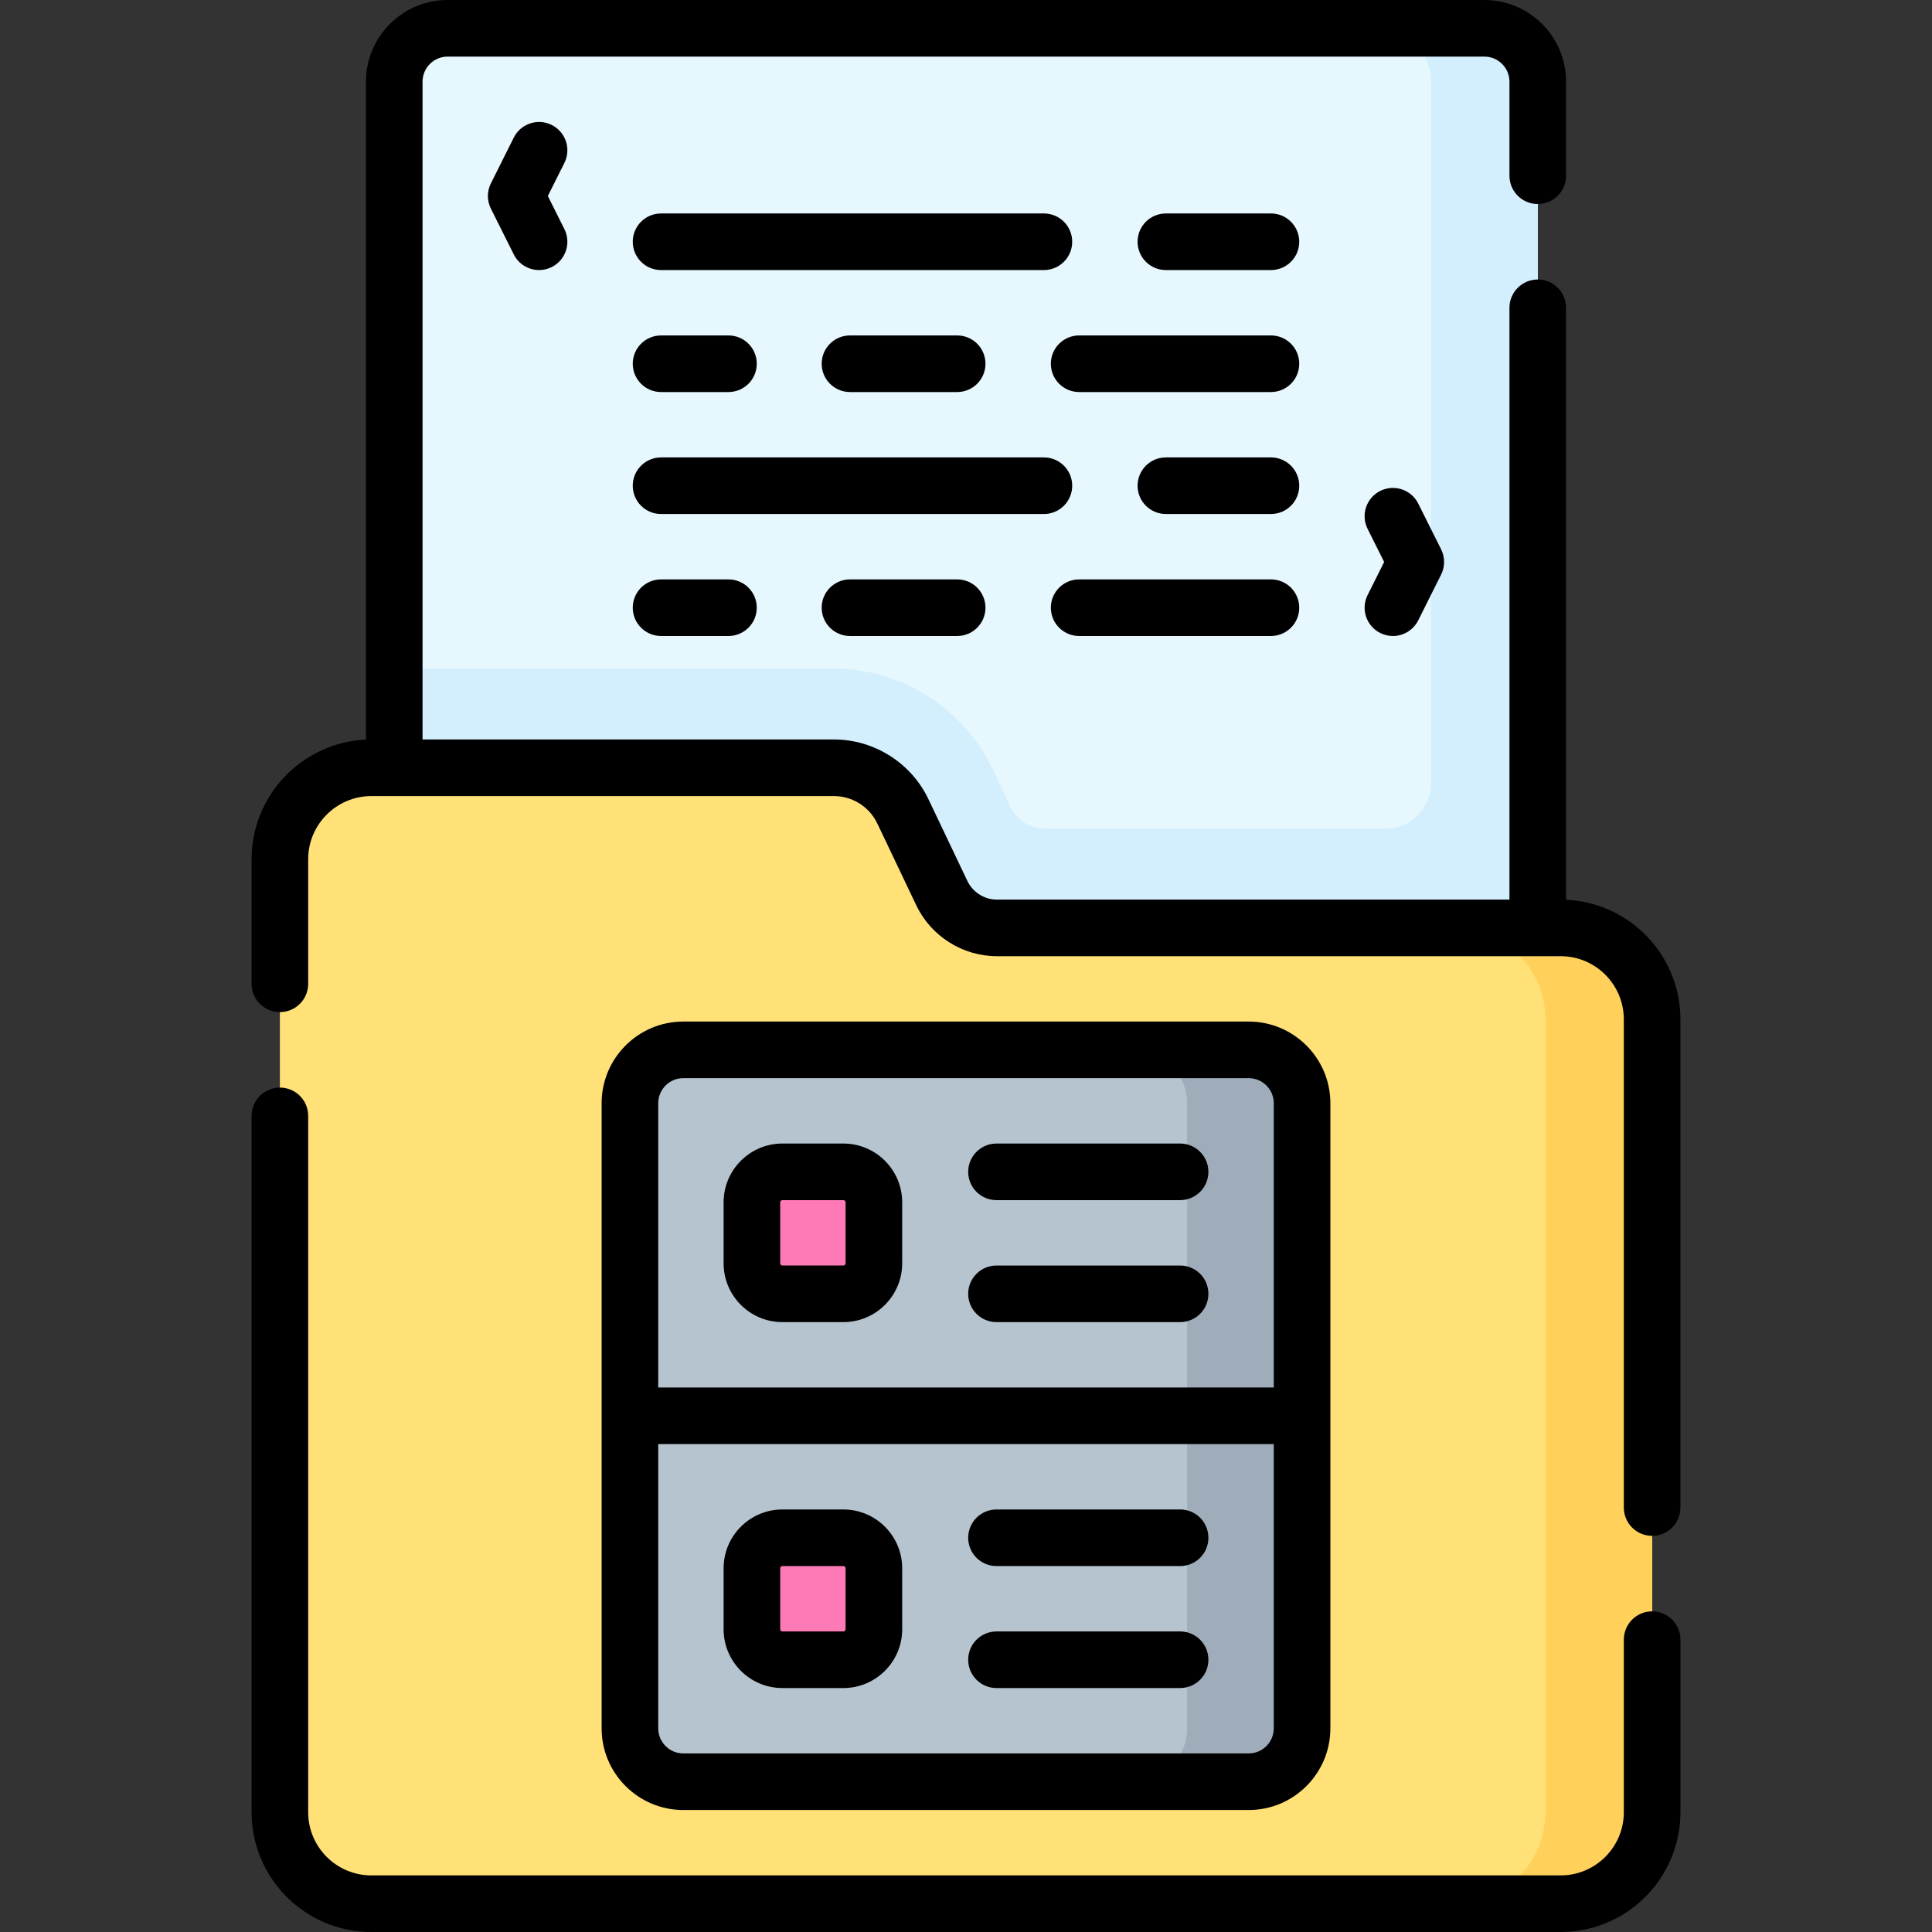 <svg id="Capa_1" enable-background="new 0 0 512 512" height="512" viewBox="0 0 512 512" width="512" xmlns="http://www.w3.org/2000/svg"><rect x="0" y="0" width="512" height="512" fill="#333333" stroke="none"/><g><path d="m407.524 245.898h-303.048v-224.256c0-7.811 6.332-14.142 14.142-14.142h274.764c7.811 0 14.142 6.332 14.142 14.142z" fill="#e6f7fe"/><path d="m393.382 7.5h-28.285c7.811 0 14.142 6.332 14.142 14.142v185.87c0 6.695-5.427 12.122-12.122 12.122h-90.177c-3.897 0-7.446-2.241-9.121-5.759l-4.847-10.18c-7.664-16.091-24.131-26.487-41.953-26.487h-116.543v68.691h303.049v-224.257c-.001-7.81-6.332-14.142-14.143-14.142z" fill="#d3effd"/><path d="m249.592 236.685-10.331-21.696c-3.35-7.036-10.448-11.517-18.241-11.517h-122.605c-13.39 0-24.244 10.854-24.244 24.244v252.541c0 13.39 10.854 24.244 24.244 24.244h315.171c13.39 0 24.244-10.854 24.244-24.244v-210.115c0-13.39-10.854-24.244-24.244-24.244h-149.401c-6.234 0-11.913-3.585-14.593-9.213z" fill="#ffe177"/><path d="m413.585 245.898h-28.285c13.39 0 24.244 10.854 24.244 24.244v210.114c0 13.39-10.854 24.244-24.244 24.244h28.285c13.39 0 24.244-10.854 24.244-24.244v-210.114c0-13.389-10.854-24.244-24.244-24.244z" fill="#ffd15b"/><g><g><path d="m345.062 375.199h-178.125v-82.833c0-7.811 6.332-14.142 14.142-14.142h149.841c7.811 0 14.142 6.332 14.142 14.142z" fill="#b6c4cf"/><path d="m345.063 292.366c0-7.811-6.332-14.142-14.142-14.142h-30.473c7.811 0 14.142 6.332 14.142 14.142v82.833h30.473z" fill="#9facba"/><path d="m199.262 334.793v-16.163c0-4.463 3.618-8.081 8.081-8.081h16.163c4.463 0 8.081 3.618 8.081 8.081v16.163c0 4.463-3.618 8.081-8.081 8.081h-16.163c-4.462 0-8.081-3.618-8.081-8.081z" fill="#fe7ab6"/></g><g><path d="m345.062 375.199h-178.125v82.833c0 7.811 6.332 14.142 14.142 14.142h149.841c7.811 0 14.142-6.332 14.142-14.142z" fill="#b6c4cf"/><path d="m345.063 458.033c0 7.81-6.332 14.142-14.142 14.142h-30.473c7.811 0 14.142-6.332 14.142-14.142v-82.833h30.473z" fill="#9facba"/><path d="m199.262 415.606v16.163c0 4.463 3.618 8.081 8.081 8.081h16.163c4.463 0 8.081-3.618 8.081-8.081v-16.163c0-4.463-3.618-8.081-8.081-8.081h-16.163c-4.462-.001-8.081 3.618-8.081 8.081z" fill="#fe7ab6"/></g></g><g><path d="m415.02 238.437v-156.867c0-4.143-3.357-7.5-7.5-7.5s-7.5 3.357-7.5 7.5v156.83h-135.84c-3.319 0-6.389-1.94-7.818-4.945l-10.329-21.688c-4.566-9.597-14.385-15.798-25.013-15.798h-109.04v-174.329c0-3.661 2.979-6.64 6.64-6.64h274.76c3.661 0 6.64 2.979 6.64 6.64v24.93c0 4.143 3.357 7.5 7.5 7.5s7.5-3.357 7.5-7.5v-24.93c0-11.933-9.708-21.64-21.64-21.64h-274.76c-11.932 0-21.64 9.707-21.64 21.64v174.366c-16.84.751-30.31 14.687-30.31 31.714v33c0 4.143 3.357 7.5 7.5 7.5s7.5-3.357 7.5-7.5v-33c0-9.236 7.51-16.75 16.74-16.75h122.61c4.873 0 9.374 2.843 11.469 7.245l10.329 21.688c3.903 8.199 12.288 13.497 21.362 13.497h149.41c9.23 0 16.74 7.509 16.74 16.739v129.38c0 4.143 3.357 7.5 7.5 7.5s7.5-3.357 7.5-7.5v-129.379c0-17.022-13.47-30.953-30.31-31.703z"/><path d="m437.83 427.02c-4.143 0-7.5 3.357-7.5 7.5v45.74c0 9.23-7.51 16.74-16.74 16.74h-315.18c-9.23 0-16.74-7.51-16.74-16.74v-184.54c0-4.143-3.357-7.5-7.5-7.5s-7.5 3.357-7.5 7.5v184.54c0 17.502 14.238 31.74 31.74 31.74h315.18c17.502 0 31.74-14.238 31.74-31.74v-45.74c0-4.143-3.357-7.5-7.5-7.5z"/><path d="m284.145 64.069c0-4.143-3.357-7.5-7.5-7.5h-101.458c-4.143 0-7.5 3.357-7.5 7.5s3.357 7.5 7.5 7.5h101.458c4.142 0 7.5-3.357 7.5-7.5z"/><path d="m336.813 56.569h-27.843c-4.143 0-7.5 3.357-7.5 7.5s3.357 7.5 7.5 7.5h27.844c4.143 0 7.5-3.357 7.5-7.5s-3.358-7.5-7.501-7.5z"/><path d="m336.813 88.895h-50.828c-4.143 0-7.5 3.357-7.5 7.5s3.357 7.5 7.5 7.5h50.828c4.143 0 7.5-3.357 7.5-7.5s-3.357-7.5-7.5-7.5z"/><path d="m225.254 88.895c-4.143 0-7.5 3.357-7.5 7.5s3.357 7.5 7.5 7.5h28.406c4.143 0 7.5-3.357 7.5-7.5s-3.357-7.5-7.5-7.5z"/><path d="m175.187 103.895h17.863c4.143 0 7.5-3.357 7.5-7.5s-3.357-7.5-7.5-7.5h-17.863c-4.143 0-7.5 3.357-7.5 7.5s3.357 7.5 7.5 7.5z"/><path d="m284.145 128.72c0-4.143-3.357-7.5-7.5-7.5h-101.458c-4.143 0-7.5 3.357-7.5 7.5s3.357 7.5 7.5 7.5h101.458c4.142 0 7.5-3.358 7.5-7.5z"/><path d="m336.813 121.22h-27.843c-4.143 0-7.5 3.357-7.5 7.5s3.357 7.5 7.5 7.5h27.844c4.143 0 7.5-3.357 7.5-7.5s-3.358-7.5-7.501-7.5z"/><path d="m285.985 168.545h50.828c4.143 0 7.5-3.357 7.5-7.5s-3.357-7.5-7.5-7.5h-50.828c-4.143 0-7.5 3.357-7.5 7.5s3.358 7.5 7.5 7.5z"/><path d="m225.254 153.545c-4.143 0-7.5 3.357-7.5 7.5s3.357 7.5 7.5 7.5h28.406c4.143 0 7.5-3.357 7.5-7.5s-3.357-7.5-7.5-7.5z"/><path d="m175.187 153.545c-4.143 0-7.5 3.357-7.5 7.5s3.357 7.5 7.5 7.5h17.863c4.143 0 7.5-3.357 7.5-7.5s-3.357-7.5-7.5-7.5z"/><path d="m146.215 33.117c-3.704-1.854-8.21-.352-10.062 3.354l-6.061 12.122c-1.056 2.111-1.056 4.596 0 6.707l6.061 12.122c1.313 2.629 3.963 4.148 6.714 4.148 1.127 0 2.271-.256 3.348-.794 3.705-1.852 5.207-6.357 3.354-10.062l-4.384-8.769 4.384-8.769c1.853-3.701.351-8.207-3.354-10.059z"/><path d="m365.785 167.753c1.076.539 2.221.794 3.348.794 2.751 0 5.4-1.52 6.714-4.148l6.061-12.122c1.056-2.111 1.056-4.596 0-6.707l-6.061-12.122c-1.851-3.706-6.356-5.205-10.062-3.354-3.705 1.852-5.207 6.357-3.354 10.062l4.384 8.769-4.384 8.769c-1.853 3.702-.351 8.207 3.354 10.059z"/><path d="m312.737 335.374h-48.656c-4.143 0-7.5 3.357-7.5 7.5s3.357 7.5 7.5 7.5h48.656c4.143 0 7.5-3.357 7.5-7.5s-3.357-7.5-7.5-7.5z"/><path d="m312.737 303.049h-48.656c-4.143 0-7.5 3.357-7.5 7.5s3.357 7.5 7.5 7.5h48.656c4.143 0 7.5-3.357 7.5-7.5s-3.357-7.5-7.5-7.5z"/><path d="m223.507 303.049h-16.163c-8.592 0-15.581 6.989-15.581 15.581v16.163c0 8.592 6.989 15.581 15.581 15.581h16.163c8.592 0 15.581-6.989 15.581-15.581v-16.163c0-8.592-6.989-15.581-15.581-15.581zm.581 31.744c0 .32-.261.581-.581.581h-16.163c-.32 0-.581-.261-.581-.581v-16.163c0-.32.261-.581.581-.581h16.163c.32 0 .581.261.581.581z"/><path d="m330.92 479.675c11.934 0 21.643-9.709 21.643-21.643v-165.666c0-11.934-9.709-21.643-21.643-21.643h-149.84c-11.934 0-21.643 9.709-21.643 21.643v165.666c0 11.934 9.709 21.643 21.643 21.643zm-156.482-187.309c0-3.663 2.979-6.643 6.643-6.643h149.84c3.663 0 6.643 2.979 6.643 6.643v75.333h-163.126zm0 165.666v-75.333h163.125v75.333c0 3.663-2.979 6.643-6.643 6.643h-149.84c-3.663 0-6.642-2.98-6.642-6.643z"/><path d="m264.081 415.024h48.656c4.143 0 7.5-3.357 7.5-7.5s-3.357-7.5-7.5-7.5h-48.656c-4.143 0-7.5 3.357-7.5 7.5s3.357 7.5 7.5 7.5z"/><path d="m264.081 447.35h48.656c4.143 0 7.5-3.357 7.5-7.5s-3.357-7.5-7.5-7.5h-48.656c-4.143 0-7.5 3.357-7.5 7.5s3.357 7.5 7.5 7.5z"/><path d="m207.344 447.35h16.163c8.592 0 15.581-6.989 15.581-15.581v-16.163c0-8.592-6.989-15.581-15.581-15.581h-16.163c-8.592 0-15.581 6.989-15.581 15.581v16.163c0 8.591 6.989 15.581 15.581 15.581zm-.581-31.745c0-.32.261-.581.581-.581h16.163c.32 0 .581.261.581.581v16.163c0 .32-.261.581-.581.581h-16.163c-.32 0-.581-.261-.581-.581z"/></g></g></svg>